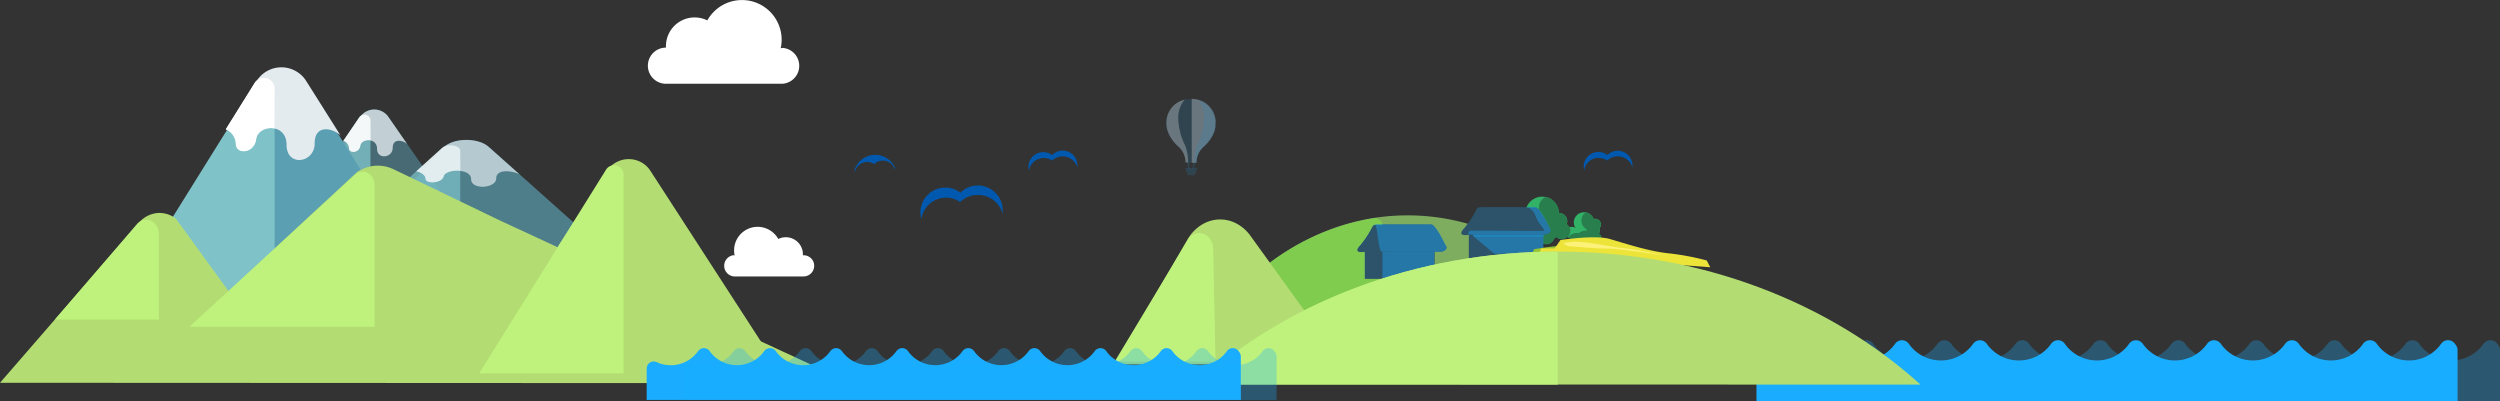 <svg xmlns="http://www.w3.org/2000/svg" viewBox="0 0 596.89 95.82"><rect x="0" y="0" width="596.89" height="95.82" fill="#333333" stroke="none"/><defs><style>.cls-1,.cls-10,.cls-11,.cls-2,.cls-30,.cls-9{fill:#1aadff;}.cls-2{opacity:0.3;}.cls-10,.cls-11,.cls-16,.cls-17,.cls-18,.cls-19,.cls-2,.cls-20,.cls-21,.cls-22,.cls-23,.cls-29,.cls-30,.cls-31,.cls-9{isolation:isolate;}.cls-3{fill:#7ead60;}.cls-4{fill:#7fcc4e;}.cls-5{fill:#b3dd72;}.cls-6{fill:#bff27c;}.cls-7{fill:#32b266;}.cls-8{fill:#287f4d;}.cls-9{opacity:0.27;}.cls-10,.cls-31{opacity:0.4;}.cls-11{opacity:0.26;}.cls-12{fill:#97c433;}.cls-13{fill:#ede43a;}.cls-14,.cls-19,.cls-23,.cls-31{fill:#fff;}.cls-15{fill:#0058af;}.cls-16,.cls-20,.cls-24{fill:#5ba0b2;}.cls-16{opacity:0.51;}.cls-17,.cls-21,.cls-25{fill:#7fc3c9;}.cls-17,.cls-18,.cls-19{opacity:0.78;}.cls-18,.cls-22,.cls-27{fill:#e4ebef;}.cls-20,.cls-21,.cls-22{opacity:0.69;}.cls-23{opacity:0.53;}.cls-26{fill:#fcf27a;}.cls-28{opacity:0.7;}.cls-29{fill:none;stroke:#1aadff;stroke-miterlimit:10;stroke-width:0.42px;}.cls-29,.cls-30{opacity:0.2;}</style></defs><title>Asset 5</title><g id="Layer_2" data-name="Layer 2"><g id="Layer_2-2" data-name="Layer 2"><path class="cls-1" d="M586.76,83.58a2.11,2.11,0,0,0-.45-1.25l-.18-.24a2,2,0,0,0-3.3,0,9.4,9.4,0,0,1-15.35,0,2,2,0,0,0-3.28,0,9.39,9.39,0,0,1-15.34,0,2,2,0,0,0-3.28,0,9.4,9.4,0,0,1-15.35,0,2,2,0,0,0-3.28,0,9.39,9.39,0,0,1-15.34,0,2,2,0,0,0-3.28,0,9.39,9.39,0,0,1-15.34,0,2,2,0,0,0-3.28,0,9.4,9.4,0,0,1-15.35,0,2,2,0,0,0-3.27,0,9.4,9.4,0,0,1-15.35,0,2,2,0,0,0-3.28,0,9.39,9.39,0,0,1-15.34,0,2,2,0,0,0-3.28,0,9.39,9.39,0,0,1-11.67,3.07,2,2,0,0,0-2.8,1.83v8.82H586.76Z"/><path class="cls-2" d="M596.89,83.58a2.1,2.1,0,0,0-.45-1.25l-.19-.24a2,2,0,0,0-3.3,0,9.39,9.39,0,0,1-15.34,0,2,2,0,0,0-3.28,0,9.4,9.4,0,0,1-15.35,0,2,2,0,0,0-3.27,0,9.4,9.4,0,0,1-15.35,0,2,2,0,0,0-3.28,0,9.39,9.39,0,0,1-15.34,0,2,2,0,0,0-3.28,0,9.39,9.39,0,0,1-15.34,0,2,2,0,0,0-3.28,0,9.4,9.4,0,0,1-15.35,0,2,2,0,0,0-3.28,0,9.39,9.39,0,0,1-15.34,0,2,2,0,0,0-3.28,0,9.39,9.39,0,0,1-15.34,0,2,2,0,0,0-3.28,0,9.39,9.39,0,0,1-11.67,3.07,2,2,0,0,0-2.8,1.83v8.82H596.89Z"/><path class="cls-3" d="M368.52,62.42v.11H350.7V56.07c-3.16.44-1.15-1.52-1.15-1.52s.36-.41.88-1.13a52.35,52.35,0,0,0-14.38-2c-18.32,0-34.82,9.56-46.29,24.83h92.66A67.82,67.82,0,0,0,368.52,62.42Zm-23.63-2.59a1.9,1.9,0,0,1-1.05.28h-1.32v6.45H325.82V60.12c-3.16.44-1.14-1.52-1.14-1.52a23.07,23.07,0,0,0,2.2-3.11c.93-1.56.78-1.85,1.73-1.92h13a1.22,1.22,0,0,1,.78.46c1.21,1.22,2.63,4.5,2.86,4.72S345.41,59.49,344.89,59.83Z"/><path class="cls-4" d="M294.53,76.28h31.24l7.76-9.65h-7.71V60.17c-3.16.44-1.14-1.52-1.14-1.52a23.09,23.09,0,0,0,2.2-3.11c.93-1.56.78-1.85,1.73-1.92h1.5a2.25,2.25,0,0,0-1.7-1.58,56.71,56.71,0,0,0-29.22,14Z"/><path class="cls-5" d="M320.7,87,298.56,56.31a9.65,9.65,0,0,0-3.46-3,8.34,8.34,0,0,0-4.26-.9,8.5,8.5,0,0,0-4.16,1.4,10.07,10.07,0,0,0-3.17,3.39L266.15,87Z"/><path class="cls-6" d="M290.21,86.37l-.56-27a4.2,4.2,0,0,0-.68-2.23,3.36,3.36,0,0,0-1.69-1.34,2.92,2.92,0,0,0-2.05.06,3.43,3.43,0,0,0-1.63,1.44l-17.45,29Z"/><path class="cls-7" d="M381.72,55.79a1.28,1.28,0,0,0,.19-1.33,1.31,1.31,0,0,0,.33-.85,1.38,1.38,0,0,0-1.37-1.38,1.36,1.36,0,0,0-.37.07,2.44,2.44,0,0,0-4.74.79,2.5,2.5,0,0,0,.39,1.33,1.31,1.31,0,0,0-.74-.25A1.38,1.38,0,0,0,374,55a1.38,1.38,0,0,0,.82,1.86,1.4,1.4,0,0,0,.56.07,1.45,1.45,0,0,0,.56-.13,1.32,1.32,0,0,0,.74.61,1.34,1.34,0,0,0,1.05.48,1.37,1.37,0,0,0,1-.43,1.34,1.34,0,0,0,.77.27,1.45,1.45,0,0,0,.37-.07,1.35,1.35,0,0,0,.48.46,1.33,1.33,0,0,0,.64.17,1.37,1.37,0,0,0,1.37-1.37,1.35,1.35,0,0,0-.65-1.13Z"/><path class="cls-7" d="M374.06,53.52a2.08,2.08,0,0,0,.13-.68,2,2,0,0,0-2-2,4,4,0,0,0-7.73-1.32h2.1c1.26,0,3.36,4.91,3.63,5.18s0,1.38-1.48,1.38h-.15v2.11A2,2,0,0,0,371,57.13l.08-.22a2.1,2.1,0,0,0,.51-.35,2.19,2.19,0,0,0,.51.36,2,2,0,0,0,1.95-3.4Z"/><path class="cls-8" d="M374.06,53.52a2.1,2.1,0,0,0,.13-.68,2,2,0,0,0-2-2,4,4,0,0,0-3-3.84,2.57,2.57,0,0,0-1.76,2.43v.73a34.9,34.9,0,0,1,2.69,4.55c.27.27,0,1.38-1.48,1.38h-.15v2.11A2,2,0,0,0,371,57.13l.08-.22a2.06,2.06,0,0,0,.51-.35,2.23,2.23,0,0,0,.51.36,2,2,0,0,0,2.65-.95,2,2,0,0,0-.65-2.45Z"/><path class="cls-9" d="M368.52,56.07H350.7v6.45h17.82Z"/><path class="cls-9" d="M350.7,56.07c-3.16.44-1.15-1.52-1.15-1.52a22.22,22.22,0,0,0,2.21-3.16c1.16-1.93.6-1.93,2.64-1.93h12.12c1.26,0,3.36,4.91,3.63,5.18s0,1.38-1.48,1.38h-18Z"/><path class="cls-10" d="M366.66,51.59c.44,1.67,2.48,3.41,1.92,3.51s-6.31,0-7.85,0-9.39-.07-9.73,0-.8,1,0,.94a1.88,1.88,0,0,1,.47,0c.34.07.34.25.34.35s5,4.21,5,4.21h11.66V56h.15c1.54,0,1.76-1.11,1.48-1.38s-2.37-5.18-3.63-5.18h-1.94a3,3,0,0,1,2.07,2.18Z"/><path class="cls-11" d="M368.56,56.07H351a1.88,1.88,0,0,1,.47,0c.34.07.34.25.34.35l.13.14h16.58V56Z"/><path class="cls-8" d="M382.35,56.92a1.35,1.35,0,0,0-.63-1.13A1.39,1.39,0,0,0,382,55a1.41,1.41,0,0,0-.1-.52,1.31,1.31,0,0,0,.33-.85,1.38,1.38,0,0,0-1.37-1.38,1.36,1.36,0,0,0-.37.07,2.43,2.43,0,0,0-1.95-1.6,2.4,2.4,0,0,0,.22,4,1.7,1.7,0,0,0,.18.34,2.29,2.29,0,0,0-.39,0,2.38,2.38,0,0,0-1.61.63,2.17,2.17,0,0,0-.53-.06,2.39,2.39,0,0,0-1.93,1,1.32,1.32,0,0,0,.91.36,1.28,1.28,0,0,0,.56-.13,1.33,1.33,0,0,0,.74.61,1.34,1.34,0,0,0,1.05.48,1.37,1.37,0,0,0,.54-.11,1.35,1.35,0,0,0,.45-.32,1.33,1.33,0,0,0,.77.27,1.45,1.45,0,0,0,.37-.07,1.33,1.33,0,0,0,2.11.2,1.37,1.37,0,0,0,.37-1Z"/><path class="cls-12" d="M366.25,59.51c1.92-.35,9.31-1.55,12.3-.68a65.8,65.8,0,0,0,11,2.72,47.36,47.36,0,0,1,7,1.31l.65,1.26-25.07-1.86-7,.05Z"/><path class="cls-13" d="M398.47,60.49c-4.76-.48-10.29-2.31-14.13-3.43-2.63-.76-7.9-.29-11.76.24l-1.4,2H368l-.9,2.18,9-.07,32.23,2.4-.83-1.62A61.62,61.62,0,0,0,398.47,60.49Z"/><path class="cls-9" d="M342.47,60.12H325.82v6.45h16.66Z"/><path class="cls-10" d="M342.47,60.12H330.08v6.45h12.39Z"/><path class="cls-9" d="M325.82,60.12c-3.16.44-1.14-1.52-1.14-1.52a22.92,22.92,0,0,0,2.2-3.11c1.16-1.94.61-1.94,2.64-1.94h12.12c1.26,0,3.36,4.91,3.64,5.18s.05,1.38-1.49,1.38Z"/><path class="cls-10" d="M343.79,60.12c1.55,0,1.77-1.05,1.49-1.38s-2.38-5.18-3.64-5.18H329.52a5.68,5.68,0,0,0-1.35.08c.82,0,.83,6.39,1.75,6.47Z"/><path class="cls-5" d="M458.53,91.82C437,72.31,406.2,60.06,372,60.06s-65.05,12.24-86.57,31.75Z"/><path class="cls-6" d="M371.92,91.82V60.06c-34.23,0-65,12.25-86.51,31.75Z"/><path class="cls-14" d="M186.68,11.49h-.28a9.13,9.13,0,0,0,.22-2,9.47,9.47,0,0,0-15.78-7.07,2.21,2.21,0,0,0-.23.21l-.36.36a9.67,9.67,0,0,0-1.37,1.88A6.85,6.85,0,0,0,159,11v.37A4.29,4.29,0,0,0,159,20h27.74a4.29,4.29,0,0,0,0-8.57Z"/><path class="cls-14" d="M175.23,61h.17a5.54,5.54,0,0,1-.13-1.19,5.62,5.62,0,0,1,9.38-4.21l.14.13.21.21a5.38,5.38,0,0,1,.82,1.12,4.08,4.08,0,0,1,5.88,3.67v.22a2.55,2.55,0,0,1,2.5,1.53A2.55,2.55,0,0,1,191.7,66H175.23a2.55,2.55,0,0,1,0-5.08Z"/><path class="cls-15" d="M225.52,47.2a5.86,5.86,0,0,1,3.72,1.05,6,6,0,0,1,3.84-1.7,6.13,6.13,0,0,1,6.31,4.51,5.79,5.79,0,0,0,0-1.22A5.93,5.93,0,0,0,229.3,46a5.94,5.94,0,0,0-9.53,5.12,5.72,5.72,0,0,0,.21,1.21,5.94,5.94,0,0,1,5.54-5.12Z"/><path class="cls-15" d="M249,37.73a3.54,3.54,0,0,1,2.21.6,3.63,3.63,0,0,1,6,1.67,2.76,2.76,0,0,0,0-.73,3.49,3.49,0,0,0-6-2.24,3.53,3.53,0,0,0-5.65,3,3.85,3.85,0,0,0,.13.71A3.52,3.52,0,0,1,249,37.73Z"/><path class="cls-15" d="M381.53,37.73a3.53,3.53,0,0,1,2.21.6,3.67,3.67,0,0,1,2.28-1A3.63,3.63,0,0,1,389.75,40a3.26,3.26,0,0,0,0-.73A3.52,3.52,0,0,0,386,36,3.6,3.6,0,0,0,383.77,37a3.51,3.51,0,0,0-5.64,3,3.15,3.15,0,0,0,.12.71,3.51,3.51,0,0,1,3.28-3.05Z"/><path class="cls-15" d="M206.87,38.67a2.89,2.89,0,0,1,1.83.51,3,3,0,0,1,1.88-.83,3,3,0,0,1,3.09,2.21,2.87,2.87,0,0,0,0-.6,5.19,5.19,0,0,0-9.64.62,2.79,2.79,0,0,0,.09.59,2.94,2.94,0,0,1,2.74-2.49Z"/><path class="cls-16" d="M112.18,55.94,92.66,27.79a4.09,4.09,0,0,0-6.71.2l-15.38,28Z"/><path class="cls-17" d="M88.45,55.94V28.73A1.46,1.46,0,0,0,85.8,28L66.72,55.94Z"/><path class="cls-18" d="M92.64,27.79a4.11,4.11,0,0,0-6.52-.06,1.32,1.32,0,0,0-.32.33L82,33.64a1.95,1.95,0,0,1,1.33,1.73c0,1.36,2.44,1.22,2.69-.55s4-2,4,.68,3.74,2.22,3.74-.19,2.5-1.79,3.44-.94Z"/><path class="cls-19" d="M88.45,28.73a1.45,1.45,0,0,0-2.34-1.05l-.17.15a2.14,2.14,0,0,0-.15.18L82,33.6a1.95,1.95,0,0,1,1.33,1.73c0,1.36,2.44,1.22,2.69-.55.14-1,1.38-1.51,2.45-1.3Z"/><path class="cls-20" d="M148.26,63.21,116.69,35.06c-2.57-2.29-8.55-2.18-10.85.2l-24.92,28h67.33Z"/><path class="cls-21" d="M109.88,63.21V36c0-1.32-3.05-1.8-4.28-.7L74.68,63.21Z"/><path class="cls-22" d="M116.65,35.06c-2.46-2.2-8.08-2.18-10.52-.06a2.11,2.11,0,0,0-.5.32l-6.2,5.6c1.2.27,2.17.95,2.17,1.72,0,1.36,3.94,1.22,4.35-.54s6.53-2,6.53.67,6,2.22,6-.18,4.05-1.8,5.57-.95Z"/><path class="cls-23" d="M109.88,36c0-1.16-2.37-1.67-3.78-1.05l-.26.14-.24.18-6.2,5.6c1.2.27,2.17.95,2.17,1.72,0,1.36,3.95,1.22,4.35-.54.23-1,2.23-1.52,4-1.3Z"/><path class="cls-5" d="M186.3,88.68l-31-47.88A6.11,6.11,0,0,0,153,38.69a6.28,6.28,0,0,0-6.12.2,6.08,6.08,0,0,0-2.18,2.25L115.41,86.3l70.86,2.37Z"/><path class="cls-24" d="M108.22,75.55,73.1,19.89a7,7,0,0,0-12.07.4L33.34,75.55Z"/><path class="cls-25" d="M65.56,75.55V21.76a2.57,2.57,0,0,0-4.74-1.36L26.45,75.55Z"/><path class="cls-5" d="M203.23,91.49,119.54,52.73,94,40.43a8.71,8.71,0,0,0-4.47-.85,8.91,8.91,0,0,0-4.32,1.53L54.57,69.52,42,52.21a6.32,6.32,0,0,0-4.6-1.33,6.61,6.61,0,0,0-4.27,2.33L0,91.39Z"/><path class="cls-6" d="M37.91,76.29V55.83a3.7,3.7,0,0,0-.52-1.88A3.1,3.1,0,0,0,36,52.71a2.68,2.68,0,0,0-1.74-.18,2.92,2.92,0,0,0-1.53.94L13.11,76.29Z"/><path class="cls-1" d="M296.26,85.1a1.83,1.83,0,0,0-.38-1.05l-.16-.2a1.7,1.7,0,0,0-2.8,0,8,8,0,0,1-13,0,1.69,1.69,0,0,0-2.78,0,8,8,0,0,1-13,0,1.69,1.69,0,0,0-2.78,0,8,8,0,0,1-13,0,1.69,1.69,0,0,0-2.78,0,8,8,0,0,1-13,0,1.69,1.69,0,0,0-2.78,0,8,8,0,0,1-13,0,1.69,1.69,0,0,0-2.78,0,8,8,0,0,1-13,0,1.69,1.69,0,0,0-2.78,0,8,8,0,0,1-13,0,1.7,1.7,0,0,0-2.79,0,8,8,0,0,1-13,0,1.7,1.7,0,0,0-2.79,0,8,8,0,0,1-9.88,2.61A1.68,1.68,0,0,0,154.4,88v7.49H296.26Z"/><path class="cls-6" d="M89.43,78V44.27A3.64,3.64,0,0,0,89,42.52a3,3,0,0,0-1.17-1.21,2.52,2.52,0,0,0-1.56-.3,2.66,2.66,0,0,0-1.46.7L45.24,78Z"/><path class="cls-6" d="M148.87,89.14V41.76a2.26,2.26,0,0,0-4.21-1.19L114.41,89.14Z"/><path class="cls-2" d="M304.79,85.1a1.82,1.82,0,0,0-.38-1.05l-.16-.2a1.7,1.7,0,0,0-2.8,0,8,8,0,0,1-13,0,1.69,1.69,0,0,0-2.78,0,8,8,0,0,1-13,0,1.69,1.69,0,0,0-2.78,0,8,8,0,0,1-13,0,1.69,1.69,0,0,0-2.78,0,8,8,0,0,1-13,0,1.7,1.7,0,0,0-2.79,0,8,8,0,0,1-13,0,1.7,1.7,0,0,0-2.79,0,8,8,0,0,1-13,0,1.7,1.7,0,0,0-2.79,0,8,8,0,0,1-13,0,1.7,1.7,0,0,0-2.79,0,8,8,0,0,1-13,0,1.69,1.69,0,0,0-2.78,0,7.94,7.94,0,0,1-6.5,3.36,7.86,7.86,0,0,1-3.38-.75A1.68,1.68,0,0,0,162.93,88v7.49H304.79Z"/><path class="cls-26" d="M375.92,57.71c3.57,0,9.77,1.42,12.16,1.6S397.7,61,397.7,61s-12.18-1.78-13.79-1.65-9-.58-9.41-.58-1.26-.76-1.26-.76Z"/><path class="cls-27" d="M73.09,19.31a7,7,0,0,0-11.72-.13,2.78,2.78,0,0,0-.56.64L53.92,30.88a3.84,3.84,0,0,1,2.4,3.41c0,2.68,4.39,2.42,4.84-1.05s7.26-4,7.26,1.34,6.71,4.39,6.71-.36,4.49-3.55,6.19-1.86Z"/><path class="cls-14" d="M65.56,21.18a2.58,2.58,0,0,0-4.21-2,1.88,1.88,0,0,0-.29.28,2.79,2.79,0,0,0-.26.36L53.9,30.88a3.85,3.85,0,0,1,2.4,3.41c0,2.68,4.39,2.42,4.84-1.05.25-2,2.48-3,4.4-2.58Z"/><g class="cls-28"><path class="cls-29" d="M283.91,40.37l-.24-1.75"/><path class="cls-29" d="M284.91,40.29l.23-1.67"/><path class="cls-30" d="M285.65,40.13h-2.52l-.08,0-.07,0a.2.2,0,0,0,0,.07.2.2,0,0,0,0,.08l.59,1.4a.21.21,0,0,0,0,.08.21.21,0,0,0,0,.07l.07,0,.08,0h1.39a.21.21,0,0,0,.21-.21l.55-1.4a.21.21,0,0,0-.21-.21Z"/><path class="cls-30" d="M281.6,35.24a5,5,0,0,1,1.5,3.33v.29h2.52a2.07,2.07,0,0,0,0-.29,5,5,0,0,1,1.5-3.33c3.05-2.67,3.09-5.15,3-5.84a2.57,2.57,0,0,0,0-.3,5.88,5.88,0,0,0-11.73,0,3.88,3.88,0,0,0,0,.61A8.51,8.51,0,0,0,281.6,35.24Z"/><path class="cls-31" d="M290.25,29.09a5.67,5.67,0,0,0-5.72-5.48V38.86h1.14a2.07,2.07,0,0,0,0-.29,5,5,0,0,1,1.5-3.33c3.05-2.67,3.09-5.15,3-5.84A2.82,2.82,0,0,0,290.25,29.09Z"/><path class="cls-31" d="M283,34.82A15.3,15.3,0,0,1,281.31,28a6.68,6.68,0,0,1,1.55-4.21A5.55,5.55,0,0,0,278.51,29a3.88,3.88,0,0,0,0,.61c0,1,.35,3.16,3,5.54a5.1,5.1,0,0,1,1.52,3.32v.3h.65v-.12A11.84,11.84,0,0,0,283,34.82Z"/><path class="cls-30" d="M285.77,34.82A15.28,15.28,0,0,0,287.49,28,6.67,6.67,0,0,0,286,23.78,5.55,5.55,0,0,1,290.29,29a3.9,3.9,0,0,1,0,.61c0,1-.35,3.16-3,5.54a5.1,5.1,0,0,0-1.52,3.32,1.82,1.82,0,0,1,0,.3h-.6v0A11.59,11.59,0,0,1,285.77,34.82Z"/></g></g></g></svg>
